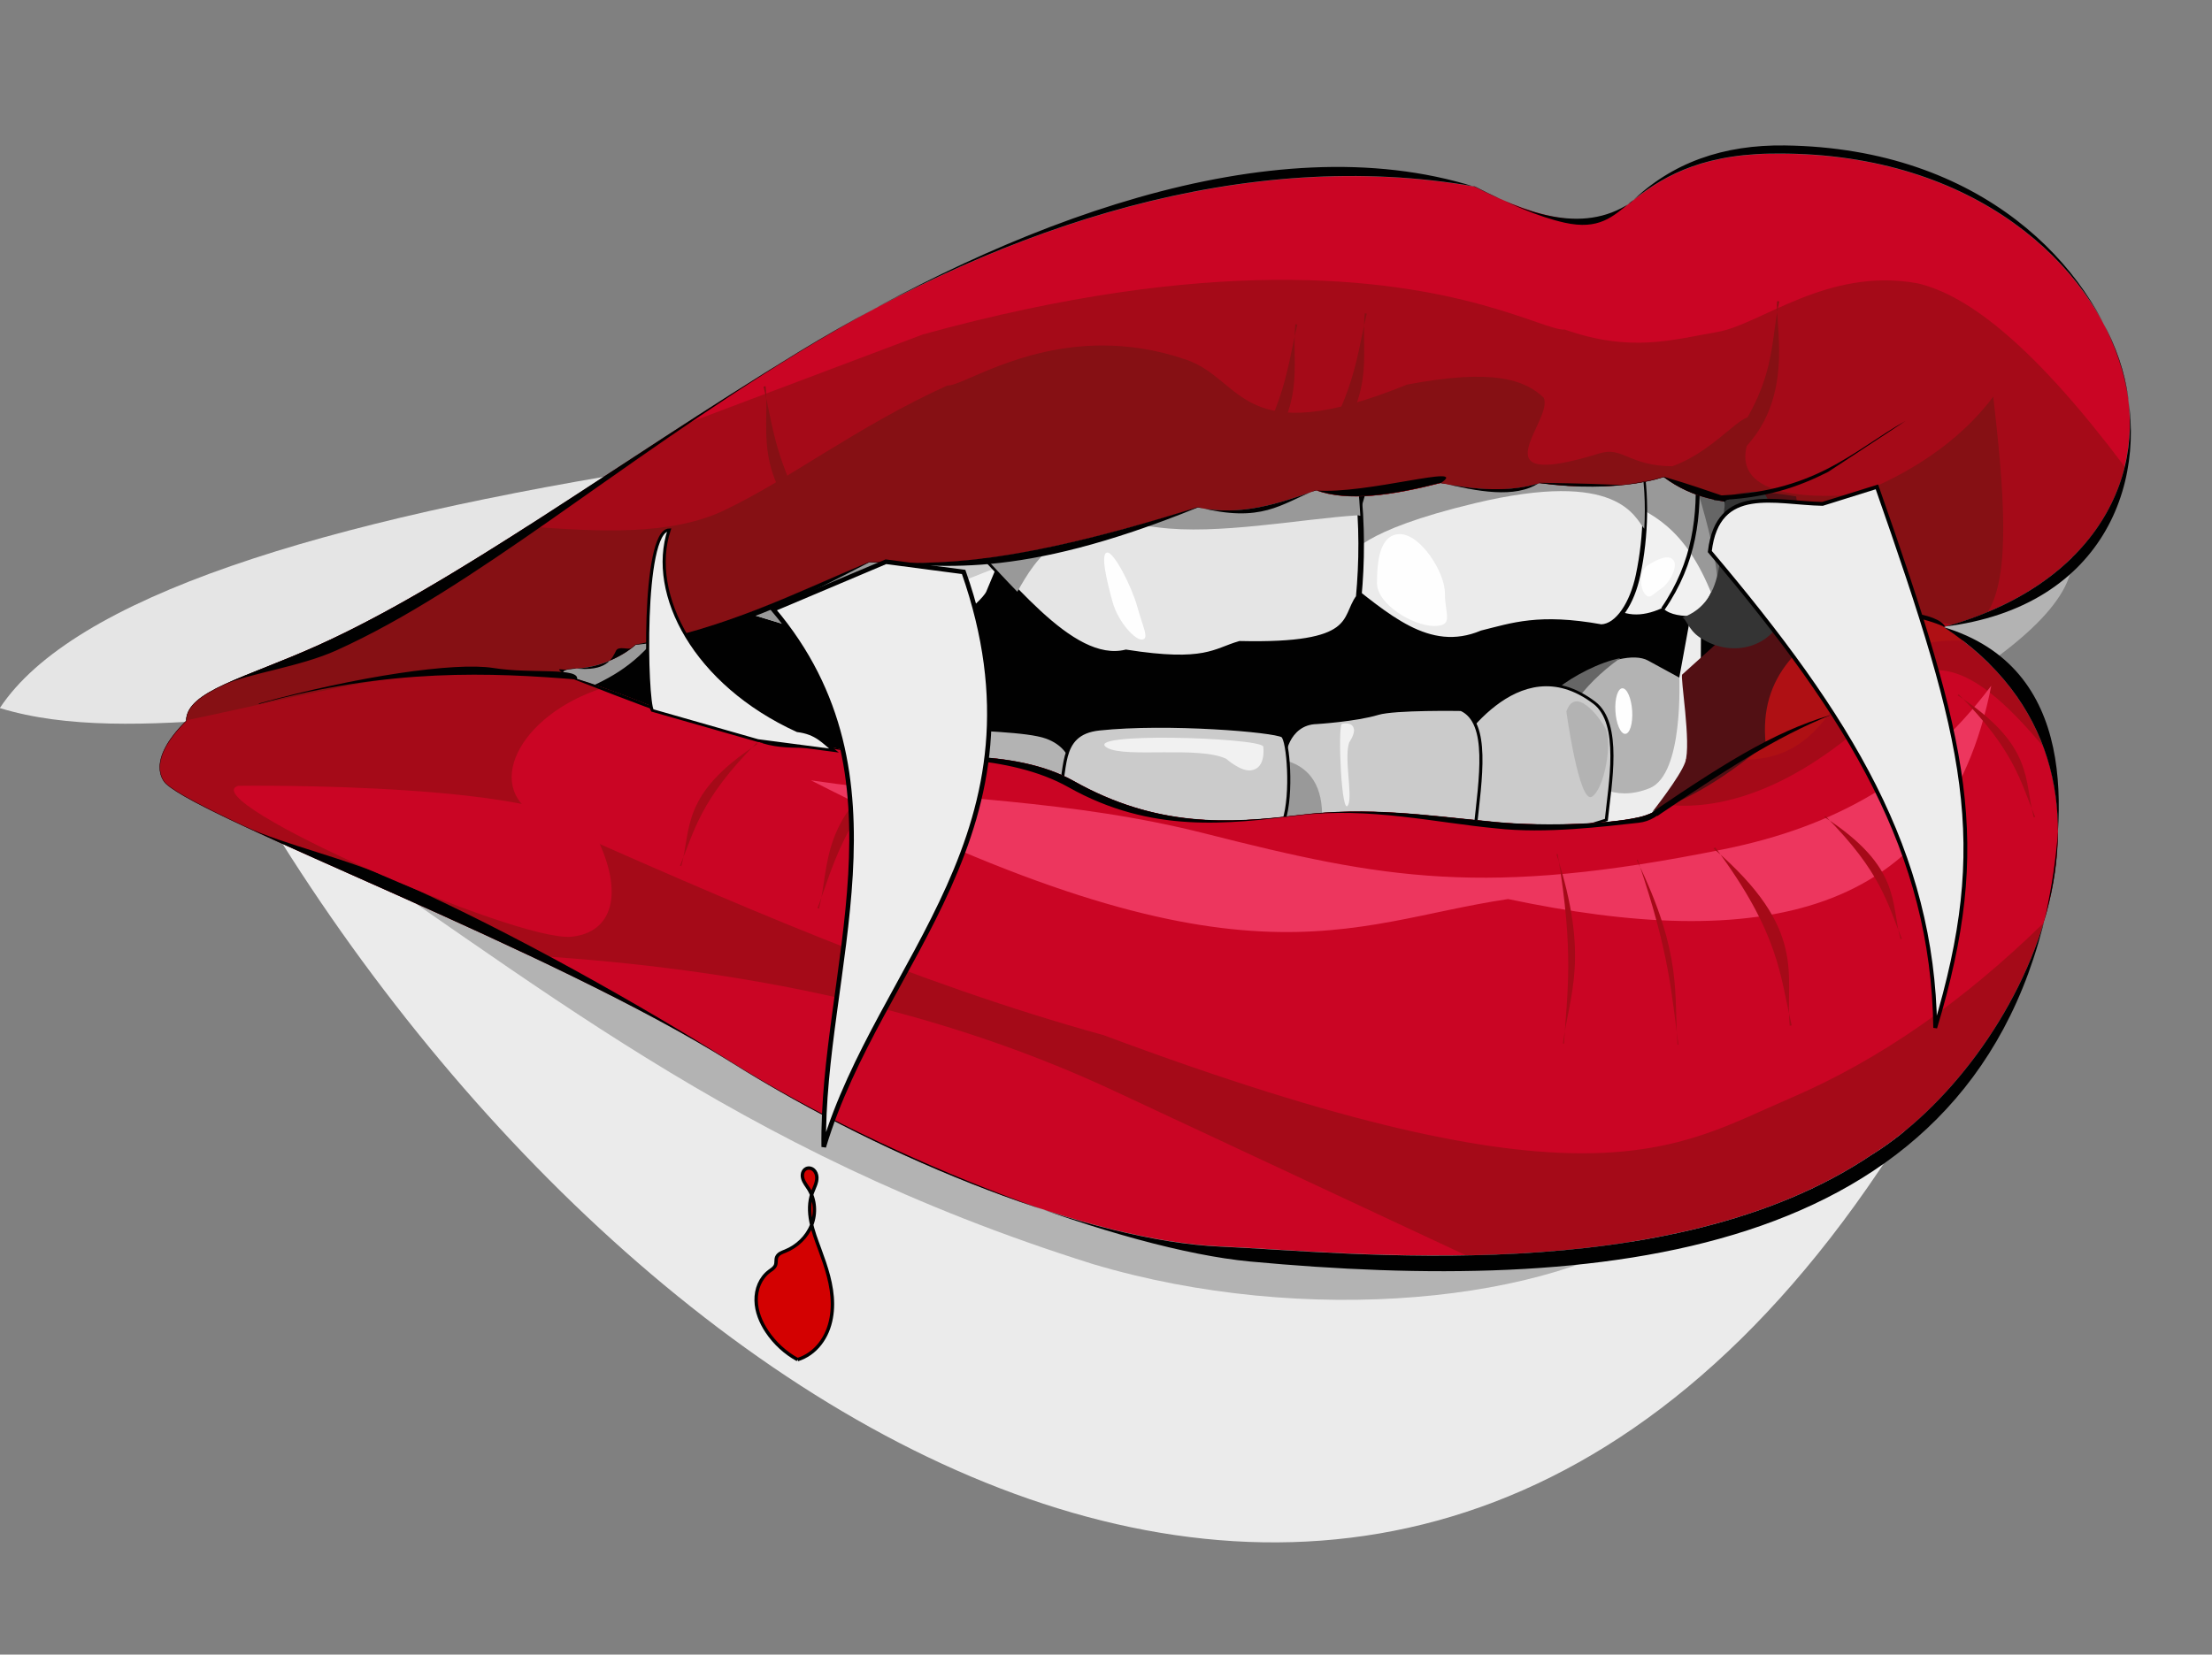 <?xml version="1.0" encoding="UTF-8" standalone="no"?>
<!-- Created with Inkscape (http://www.inkscape.org/) -->

<svg
   xmlns:dc="http://purl.org/dc/elements/1.1/"
   xmlns:cc="http://creativecommons.org/ns#"
   xmlns:rdf="http://www.w3.org/1999/02/22-rdf-syntax-ns#"
   xmlns:svg="http://www.w3.org/2000/svg"
   xmlns="http://www.w3.org/2000/svg"
   xmlns:sodipodi="http://sodipodi.sourceforge.net/DTD/sodipodi-0.dtd"
   xmlns:inkscape="http://www.inkscape.org/namespaces/inkscape"
   id="svg2457"
   sodipodi:version="0.32"
   inkscape:version="0.48.0 r9654"
   width="260.514"
   height="194.922"
   version="1.0"
   sodipodi:docname="halloween teeth.svg"
   inkscape:output_extension="org.inkscape.output.svg.inkscape"
   style="display: inline;"
   inkscape:export-filename="/home/prism/  rea de Trabalho/mouth.png"
   inkscape:export-xdpi="114"
   inkscape:export-ydpi="114">
  <rect width="100%" height="100%" fill="#808080" stroke="none"/>
  <title
     id="title3864">Halloween teeth</title>
  <defs
     id="defs2460">
    <inkscape:path-effect
       effect="spiro"
       id="path-effect3856"
       is_visible="true" />
    <inkscape:path-effect
       effect="spiro"
       id="path-effect3844"
       is_visible="true" />
    <inkscape:perspective
       sodipodi:type="inkscape:persp3d"
       inkscape:vp_x="0 : 526.18109 : 1"
       inkscape:vp_y="0 : 1000 : 0"
       inkscape:vp_z="744.09448 : 526.18109 : 1"
       inkscape:persp3d-origin="372.04724 : 350.78739 : 1"
       id="perspective2464" />
    <inkscape:perspective
       id="perspective2569"
       inkscape:persp3d-origin="372.04724 : 350.78739 : 1"
       inkscape:vp_z="744.09448 : 526.18109 : 1"
       inkscape:vp_y="0 : 1000 : 0"
       inkscape:vp_x="0 : 526.18109 : 1"
       sodipodi:type="inkscape:persp3d" />
    <filter
       inkscape:collect="always"
       id="filter3860">
      <feGaussianBlur
         inkscape:collect="always"
         stdDeviation="0.381"
         id="feGaussianBlur3862" />
    </filter>
  </defs>
  <sodipodi:namedview
     inkscape:window-height="712"
     inkscape:window-width="1280"
     inkscape:pageshadow="2"
     inkscape:pageopacity="1"
     guidetolerance="10.0"
     gridtolerance="10.0"
     objecttolerance="10.0"
     borderopacity="1.0"
     bordercolor="#666666"
     pagecolor="#ffffff"
     id="base"
     showgrid="false"
     inkscape:zoom="2.8284271"
     inkscape:cx="160.74019"
     inkscape:cy="-17.649548"
     inkscape:window-x="-4"
     inkscape:window-y="-4"
     inkscape:current-layer="layer4"
     showguides="true"
     inkscape:guide-bbox="true"
     inkscape:window-maximized="1" />
  <g
     inkscape:groupmode="layer"
     id="layer4"
     inkscape:label="teeth"
     style="opacity: 0.99; display: inline;"
     transform="translate(-13.06, -59.39)">
    <g
       id="g2525"
       transform="matrix(0.817,0,0,0.716,5.388,43.616)">
      <path
         id="path3329"
         d="m 293.081,134.992 c 0,32.818 -47.435,59.453 -105.883,59.453 -58.447,0 -105.883,-26.635 -105.883,-59.453 0,-32.818 47.435,-59.453 105.883,-59.453 58.447,0 105.883,26.635 105.883,59.453 z"
         style="fill:#000000;fill-opacity:1;fill-rule:nonzero;stroke:none"
         inkscape:connector-curvature="0" />
      <g
         transform="matrix(0.298,0,0,0.298,21.297,35.348)"
         id="g3238">
        <path
           style="fill:#b3b3b3;fill-rule:evenodd;stroke:#000000;stroke-width:1px;stroke-linecap:butt;stroke-linejoin:miter;stroke-opacity:1"
           d="m 707.206,345.733 c -3.511,-7.315 35.821,-35.166 50.345,-26.122 l 25.173,15.673 -1.425,60.319 -35.147,25.648 -38.946,-14.249 0,-61.269 z"
           id="path3218"
           sodipodi:nodetypes="csccccc"
           inkscape:connector-curvature="0" />
        <path
           id="path3247"
           d="m 743.875,318.656 c -10.394,2.429 -22.618,9.815 -30.062,16.5 l 7.656,8.688 c 5.436,-8.797 12.607,-17.263 22.406,-25.188 z"
           style="fill:#666666;fill-rule:evenodd;stroke:none"
           inkscape:connector-curvature="0" />
        <path
           style="fill:#eeeeee;fill-rule:evenodd;stroke:none"
           d="M 772.438,329.031 C 772.195,328.667 774.88,382.739 758,390.5 c -18.26,8.395 -28.562,-4.375 -28.562,-4.375 l -8.719,21.5 c 1.075,2.105 2.198,3.922 3.344,5.531 l 22.094,8.094 35.156,-25.656 1.406,-60.312 0.317,-72.429 z"
           id="path3222"
           inkscape:connector-curvature="0"
           sodipodi:nodetypes="cscccccccc" />
      </g>
      <path
         sodipodi:nodetypes="csccc"
         id="path3406"
         d="m 218.443,146.316 c 0.566,-0.895 9.534,-18.379 20.767,-8.668 3.949,3.414 2.259,13.445 1.74,19.284 l -23.356,8.21 0.849,-18.827 z"
         style="fill:#cccccc;fill-opacity:1;fill-rule:evenodd;stroke:#000000;stroke-width:0.447;stroke-linecap:butt;stroke-linejoin:miter;stroke-miterlimit:4;stroke-opacity:1;stroke-dasharray:none;display:inline"
         inkscape:connector-curvature="0" />
      <path
         sodipodi:nodetypes="cccccsc"
         id="path3404"
         d="m 220.027,138.79 c 4.104,2.125 2.792,11.233 2.002,19.669 l -27.426,-0.15 0.15,-11.261 c -0.592,-0.259 0.175,-6.003 4.454,-6.106 0,0 5.615,-0.399 8.808,-1.501 2.439,-0.842 12.011,-0.651 12.011,-0.651 z"
         style="fill:#cccccc;fill-rule:evenodd;stroke:#000000;stroke-width:0.447;stroke-linecap:butt;stroke-linejoin:miter;stroke-miterlimit:4;stroke-opacity:1;stroke-dasharray:none;display:inline"
         inkscape:connector-curvature="0" />
      <path
         sodipodi:nodetypes="ccc"
         id="path3449"
         d="M 45.888,152.969 C 102.158,261.503 217.994,341.792 288.795,198.833 172.623,282.34 118.96,190.419 45.888,152.969 z"
         style="fill:#ececec;fill-opacity:1;fill-rule:evenodd;stroke:none;display:inline"
         inkscape:connector-curvature="0" />
      <path
         sodipodi:nodetypes="ccscc"
         id="path3400"
         d="m 130.86,145.563 c 3.991,-2.276 8.303,-4.108 14.013,-4.004 5.137,0.595 12.597,0.616 15.415,1.802 4.842,2.038 3.915,7.452 3.954,7.507 l -33.381,-5.305 z"
         style="fill:#b3b3b3;fill-opacity:1;fill-rule:evenodd;stroke:#000000;stroke-width:0.447;stroke-linecap:butt;stroke-linejoin:miter;stroke-miterlimit:4;stroke-opacity:1;stroke-dasharray:none;display:inline"
         inkscape:connector-curvature="0" />
      <path
         id="path3229"
         d="m 194.755,147.177 -0.149,11.13 4.89,0.028 c 0.349,-0.844 0.524,-1.906 0.447,-3.241 -0.302,-5.21 -2.867,-7.196 -5.188,-7.917 z"
         style="fill:#999999;fill-rule:evenodd;stroke:none;display:inline"
         inkscape:connector-curvature="0" />
      <path
         sodipodi:nodetypes="csscc"
         id="path3402"
         d="m 161.789,153.412 c 1.647,-4.108 -0.173,-10.652 6.056,-11.411 9.858,-1.201 25.296,0.286 26.425,1.151 0.814,0.624 1.449,9.51 0.2,13.863 -11.986,1.678 -22.055,-1.696 -32.681,-3.603 z"
         style="fill:#cccccc;fill-rule:evenodd;stroke:#000000;stroke-width:0.447;stroke-linecap:butt;stroke-linejoin:miter;stroke-miterlimit:4;stroke-opacity:1;stroke-dasharray:none;display:inline"
         inkscape:connector-curvature="0" />
      <path
         sodipodi:nodetypes="ccscc"
         id="path3438"
         d="m 50.768,156.322 c 35.334,26.487 64.1,55.029 116.109,73.669 30.681,10.475 66.17,6.294 82.077,-6.806 l 6.806,-5.605 -204.993,-61.258 z"
         style="fill:#b3b3b3;fill-opacity:1;fill-rule:evenodd;stroke:none;display:inline"
         inkscape:connector-curvature="0" />
      <path
         sodipodi:nodetypes="cccc"
         id="path3548"
         d="m 289.149,136.314 c 15.227,-10.53 20.462,-18.561 18.618,-24.823 l -24.223,6.406 5.605,18.417 z"
         style="fill:#b3b3b3;fill-opacity:1;fill-rule:evenodd;stroke:none"
         inkscape:connector-curvature="0" />
      <g
         transform="matrix(0.298,0,0,0.298,21.297,35.348)"
         style="stroke:none"
         id="g3587">
        <path
           style="fill:#f2f2f2;fill-rule:evenodd;stroke:#000000;stroke-width:2.8;stroke-linecap:butt;stroke-linejoin:miter;stroke-miterlimit:4;stroke-opacity:1;stroke-dasharray:none;display:inline"
           d="m 303.748,287.685 55.246,19.143 c 20.127,6.974 29.605,-4.391 35.264,-11.755 15.379,22.833 42.164,-7.316 44.135,-12.479 1.971,-5.163 9.31,-25.594 9.264,-25.471 -63.79,-16.707 -105.055,4.877 -143.909,30.562 z"
           id="path3386"
           sodipodi:nodetypes="csczcc"
           inkscape:connector-curvature="0" />
        <path
           style="fill:#cccccc;fill-rule:evenodd;stroke:none;display:inline"
           d="M 403.719,251.25 C 363.38,251.476 332.89,268.424 303.75,287.688 L 359,306.844 c 20.127,6.974 29.591,-4.418 35.25,-11.781 1.682,2.497 3.499,4.387 5.406,5.719 3.738,-7.139 8.634,-14.842 14.969,-18.688 7.726,-4.691 20.017,-10.127 29.031,-13.906 2.123,-5.868 4.023,-11.125 4,-11.062 -15.947,-4.177 -30.491,-5.95 -43.938,-5.875 z"
           id="path3575"
           inkscape:connector-curvature="0" />
        <path
           style="fill:#999999;fill-rule:evenodd;stroke:none;display:inline"
           d="m 403.719,251.25 c -40.338,0.226 -70.829,17.174 -99.969,36.438 l 47.969,16.625 61.031,-43.125 -0.625,-9.719 c -2.849,-0.144 -5.652,-0.234 -8.406,-0.219 z"
           id="path3582"
           inkscape:connector-curvature="0" />
      </g>
      <g
         transform="matrix(0.298,0,0,0.298,21.297,35.348)"
         id="g3624">
        <path
           style="fill:#f2f2f2;fill-rule:evenodd;stroke:#000000;stroke-width:2.2;stroke-linecap:butt;stroke-linejoin:miter;stroke-miterlimit:4;stroke-opacity:1;stroke-dasharray:none;display:inline"
           d="m 735.096,288.025 c 10.023,9.838 19.579,8.921 28.972,4.275 3.566,3.605 9.432,4.45 16.148,4.275 11.493,-11.609 15.815,-34.148 14.011,-66.019 l -25.173,-19.236 -25.41,2.85 -8.549,73.855 z"
           id="path3396"
           sodipodi:nodetypes="ccccccc"
           inkscape:connector-curvature="0" />
        <path
           style="fill:#999999;fill-opacity:1;fill-rule:evenodd;stroke:none;display:inline"
           d="m 769.062,211.312 -25.406,2.844 -1.875,16.25 c 16.936,7.357 33.655,16.289 46.531,53.688 5.379,-12.666 7.198,-30.7 5.906,-53.531 l -25.156,-19.25 z"
           id="path3612"
           inkscape:connector-curvature="0" />
        <path
           style="fill:#666666;fill-rule:evenodd;stroke:none;display:inline"
           d="m 779.406,219.219 c 5.141,19.417 10.145,38.803 11.562,57.156 3.301,-11.908 4.299,-27.276 3.25,-45.812 l -14.812,-11.344 z"
           id="path3619"
           inkscape:connector-curvature="0" />
      </g>
      <path
         sodipodi:nodetypes="cc"
         id="path3196"
         d="m 249.111,122.2 c 4.601,-7.618 5.341,-15.439 4.905,-23.322"
         style="fill:none;stroke:#000000;stroke-width:0.566;stroke-linecap:butt;stroke-linejoin:miter;stroke-miterlimit:4;stroke-opacity:1;stroke-dasharray:none"
         inkscape:connector-curvature="0" />
      <g
         transform="matrix(0.298,0,0,0.298,21.297,35.348)"
         id="g3192">
        <path
           style="fill:#ececec;fill-opacity:1;fill-rule:evenodd;stroke:#000000;stroke-width:2.2;stroke-linecap:butt;stroke-linejoin:miter;stroke-miterlimit:4;stroke-opacity:1;stroke-dasharray:none;display:inline"
           d="m 624.814,211.449 -16.456,63.474 c 22.485,19.797 42.538,42.025 68.512,29.554 14.726,-4.139 27.516,-9.568 57.765,-3.358 8.068,-0.37 14.977,-12.959 17.8,-28.211 4.087,-22.084 4.302,-45.184 1.008,-64.146 l -128.628,2.687 z"
           id="path3394"
           sodipodi:nodetypes="ccccscc"
           inkscape:connector-curvature="0" />
        <path
           style="fill:#999999;fill-opacity:1;fill-rule:evenodd;stroke:none;display:inline"
           d="m 753.438,208.75 -128.625,2.688 -13.219,51 c 3.269,-1.062 5.498,-13.879 61.9,-29.281 69.568,-18.998 77.301,7.867 81.943,14.094 0.713,-13.594 0.026,-26.837 -2,-38.5 z"
           id="path3567"
           sodipodi:nodetypes="cccscc"
           inkscape:connector-curvature="0" />
      </g>
      <path
         sodipodi:nodetypes="csscsscsssccscccsccscsscccccccccccc"
         id="path3388"
         d="m 265.811,47.328 c -0.451,7.53e-4 -0.903,-9.15e-4 -1.36,0.009 -10.394,0.233 -15.835,4.151 -20.015,8.01 -5.102,4.71 -12.609,3.193 -22.427,-2.599 -32.966,-6.559 -67.314,6.186 -97.487,27.224 -26.37,18.387 -49.486,38.071 -69.266,48.245 -10.555,5.429 -18.994,7.517 -19.019,12.415 -6.028,6.812 -3.165,10.072 -2.925,10.329 5.663,6.068 55.461,27.206 81.532,45.861 22.901,16.387 51.939,29.383 70.495,30.288 18.274,0.891 64.765,7.151 93.715,-15.004 21.616,-15.161 42.577,-62.927 10.469,-86.915 21.977,-6.845 30.084,-25.254 25.771,-42.415 -4.245,-16.893 -21.062,-35.495 -49.484,-35.448 z m -16.588,53.172 c 4.272,3.655 8.774,4.264 13.309,4.499 2.709,6.146 4.763,11.447 4.713,16.718 -0.062,6.431 -4.735,6.788 -7.162,7.19 9.25,3.156 -1.023,-2.719 -7.199,8.168 0.611,9.939 -0.72,17.788 -7.293,19.456 -4.803,1.219 -14.694,1.573 -21.887,0.624 -8.569,-0.919 -16.958,-2.407 -27.028,-1.006 -10.19,1.418 -20.551,2.082 -32.533,-5.607 -8.634,-5.541 -21.379,-3.831 -30.586,-4.266 -5.339,-2.213 -10.69,-1.764 -14.231,-1.984 -3.726,-1.729 -7.437,-4.319 -14.855,-5.523 -4.295,-2.021 -8.715,-3.978 -13.756,-5.625 -0.19,-0.446 -0.661,-0.929 1.462,-1.118 5.446,-0.262 8.852,-3.936 8.811,-3.902 12.976,-2.613 23.019,-8.491 33.734,-13.617 9.9,0.472 20.208,0.705 47.342,-9.006 6.19,1.484 11.609,-0.635 17.016,-2.803 4.6,1.942 11.026,0.834 18.013,-1.201 4.841,1.032 9.636,1.61 14.213,0 11.601,1.75 17.92,-1.041 17.92,-0.997 z"
         style="fill:#cb0423;fill-opacity:1;fill-rule:evenodd;stroke:none;display:inline"
         inkscape:connector-curvature="0" />
      <path
         sodipodi:nodetypes="cccc"
         id="path3451"
         d="M 43.34,140.229 C 30.792,141.403 18.897,141.883 9.367,138.53 19.889,120.37 55.228,107.724 106.473,98.612 L 43.34,140.229 z"
         style="fill:#e6e6e6;fill-opacity:1;fill-rule:evenodd;stroke:none;display:inline"
         inkscape:connector-curvature="0" />
      <path
         id="path3444"
         d="m 64.486,122.974 c -3.152,1.942 -6.231,3.701 -9.23,5.244 -10.555,5.429 -18.994,7.517 -19.019,12.415 -1.301,1.47 -2.187,2.776 -2.775,3.921 l 3.511,1.76 c 10.477,-8.261 15.934,-3.978 22.93,-3.539 4.423,-4.644 7.671,-9.819 20.807,-10.469 -4.03,-4.987 -9.577,-7.915 -16.224,-9.332 z"
         style="fill:#591311;fill-opacity:1;fill-rule:evenodd;stroke:none;display:inline"
         inkscape:connector-curvature="0" />
      <g
         transform="matrix(0.298,0,0,0.298,21.297,35.348)"
         style="stroke:none"
         id="g3561">
        <path
           style="fill:#e6e6e6;fill-rule:evenodd;stroke:#000000;stroke-width:2.7;stroke-linecap:butt;stroke-linejoin:miter;stroke-miterlimit:4;stroke-opacity:1;stroke-dasharray:none;display:inline"
           d="m 419.252,242.667 c 28.25,31.249 58.414,80.086 85.492,72.668 38.581,6.912 42.958,-0.807 55.095,-4.75 57.57,1.512 49.937,-14.054 57.469,-25.648 1.545,-18.878 1.772,-39.549 -0.475,-62.219 L 495.719,208.945 419.252,242.667 z"
           id="path3392"
           sodipodi:nodetypes="ccccccc"
           inkscape:connector-curvature="0" />
        <path
           style="fill:#999999;fill-opacity:1;fill-rule:evenodd;stroke:none;display:inline"
           d="M 495.719,208.938 419.25,242.656 c 10.787,11.933 21.839,26.425 32.906,39.375 9.113,-18.271 21.154,-42.686 67.906,-35.562 28.814,4.39 69.27,-4.659 96.906,-6.656 l 1.125,0.312 c -0.27,-5.672 -0.661,-11.463 -1.25,-17.406 l -121.125,-13.781 z"
           id="path3556"
           sodipodi:nodetypes="cccscccc"
           inkscape:connector-curvature="0" />
      </g>
      <path
         sodipodi:nodetypes="ccc"
         id="path3380"
         d="m 92.536,136.18 c 4.158,-2.003 8.246,-4.142 12.011,-9.809 -6.928,0.357 -22.07,1.313 -12.011,9.809 z"
         style="fill:#999999;fill-rule:evenodd;stroke:#000000;stroke-width:0.298px;stroke-linecap:round;stroke-linejoin:round;stroke-opacity:1;display:inline"
         inkscape:connector-curvature="0" />
      <path
         sodipodi:nodetypes="cccscscscccccsccccsccscsscccccccccccc"
         id="path3413"
         d="m 192.996,68.079 c -13.129,0.139 -29.771,2.432 -50.545,8.969 L 108.055,91.848 C 88.423,106.349 70.805,120.22 55.256,128.218 c -10.555,5.429 -18.994,7.517 -19.019,12.415 -6.028,6.812 -3.165,10.072 -2.925,10.329 3.902,4.181 28.761,15.519 52.371,28.267 31.348,2.183 59.386,8.991 84.401,22.334 l 50.601,26.991 c 19.484,-0.398 41.799,-3.767 58.369,-16.448 21.616,-15.161 42.577,-62.927 10.469,-86.915 15.122,-4.71 23.683,-14.891 26.144,-26.376 -12.758,-19.384 -22.342,-28.197 -29.878,-30.176 -12.959,-2.69 -22.59,6.787 -28.826,8.01 -6.496,1.274 -12.456,3.435 -22.018,-0.4 -2.888,0.279 -15.066,-8.453 -41.949,-8.168 z m 56.227,32.421 c 4.272,3.655 8.774,4.264 13.309,4.499 2.709,6.146 4.763,11.447 4.713,16.718 -0.062,6.431 -4.735,6.788 -7.162,7.19 0.046,6.768 -0.711,2.966 -7.199,8.168 0.611,9.939 -0.72,17.788 -7.293,19.456 -4.803,1.219 -14.694,1.573 -21.887,0.624 -8.569,-0.919 -16.958,-2.407 -27.028,-1.006 -10.19,1.418 -20.551,2.082 -32.533,-5.607 -8.634,-5.541 -21.379,-3.831 -30.586,-4.266 -5.339,-2.213 -10.69,-1.764 -14.231,-1.984 -3.726,-1.729 -7.437,-4.319 -14.855,-5.523 -4.295,-2.021 -8.715,-3.978 -13.756,-5.625 -0.19,-0.446 -0.661,-0.929 1.462,-1.118 5.446,-0.262 8.852,-3.936 8.811,-3.902 12.976,-2.613 23.019,-8.491 33.734,-13.617 9.9,0.472 20.208,0.705 47.342,-9.006 6.19,1.484 11.609,-0.635 17.016,-2.803 4.6,1.942 11.026,0.834 18.013,-1.201 4.841,1.032 9.636,1.61 14.213,0 11.601,1.75 17.92,-1.041 17.92,-0.997 z"
         style="fill:#a50917;fill-opacity:1;fill-rule:evenodd;stroke:none;display:inline"
         inkscape:connector-curvature="0" />
      <path
         sodipodi:nodetypes="cscscssccccscsccc"
         id="path3420"
         d="m 288.546,132.288 c -3.453,-0.021 -5.345,3.811 -10.366,8.82 -12.545,12.514 -22.75,14.176 -28.817,13.3 -1.003,1.006 -2.242,1.735 -3.772,2.124 -4.803,1.219 -14.694,1.573 -21.887,0.624 -8.569,-0.919 -16.958,-2.407 -27.028,-1.006 -10.19,1.418 -20.551,2.082 -32.533,-5.607 -8.634,-5.541 -21.379,-3.831 -30.586,-4.266 -5.339,-2.213 -10.69,-1.764 -14.231,-1.984 -3.726,-1.729 -7.437,-4.319 -14.855,-5.523 -2.62,-1.233 -5.286,-2.438 -8.112,-3.567 -12.296,4.434 -17.732,16.963 -8.755,21.524 26.959,13.696 53.922,27.161 80.88,35.625 70.095,29.89 82.42,18.458 98.893,10.413 13.15,-6.422 25.282,-16.233 36.575,-28.845 2.573,-9.698 2.973,-19.863 -0.065,-29.115 -5.114,-6.905 -10.226,-12.487 -15.34,-12.518 z"
         style="fill:#cb0423;fill-opacity:1;fill-rule:evenodd;stroke:none;display:inline"
         inkscape:connector-curvature="0" />
      <path
         id="path3436"
         d="m 168.343,78.874 c -12.056,-0.011 -20.454,6.808 -22.381,6.575 -13.138,6.842 -22.534,15.296 -32.132,20.527 -7.708,4.202 -18.019,3.568 -28.416,2.664 -10.784,7.879 -20.845,14.787 -30.158,19.577 -10.493,5.397 -18.886,7.495 -19.009,12.331 16.627,-3.935 33.58,-9.328 48.143,-8.243 2.072,0.154 4.119,0.294 6.147,0.428 -0.064,-0.303 0.166,-0.577 1.639,-0.708 5.446,-0.262 8.852,-3.936 8.811,-3.902 12.976,-2.613 23.019,-8.491 33.734,-13.617 9.9,0.472 20.208,0.705 47.342,-9.006 6.19,1.484 11.609,-0.635 17.016,-2.803 4.6,1.942 11.026,0.834 18.013,-1.201 4.841,1.032 9.636,1.61 14.213,0 11.601,1.75 17.92,-1.041 17.92,-0.997 4.272,3.655 8.774,4.264 13.309,4.499 2.709,6.146 4.763,11.447 4.713,16.718 -0.009,0.946 -0.121,1.756 -0.307,2.459 7.295,-0.649 13.814,-2.392 23.741,0.643 1.855,-0.626 3.604,-1.337 5.253,-2.124 3.39,-6.072 2.284,-20.388 0.792,-35.411 -7.459,11.454 -19.749,16.107 -20.099,16.141 -5.811,0.552 -20.291,0.767 -14.157,-11.465 -0.734,-4.484 -4.869,3.884 -12.033,6.79 -6.337,-0.098 -7.119,-3.309 -10.478,-2.124 -18.292,6.457 -6.404,-5.583 -8.066,-9.193 -2.726,-2.919 -7.234,-4.812 -19.68,-2.124 -23.981,11.125 -23.495,-0.839 -31.844,-4.107 -4.297,-1.682 -8.333,-2.325 -12.024,-2.328 z"
         style="fill:#860f13;fill-opacity:1;fill-rule:evenodd;stroke:none;display:inline"
         inkscape:connector-curvature="0" />
      <path
         sodipodi:nodetypes="csscc"
         id="path3453"
         d="m 252.357,147.113 c 6.606,-1.214 14.544,3.609 21.62,-9.209 6.68,-12.099 18.754,-10.383 18.718,-10.41 l -3.403,-2.502 c -18.258,-8.264 -27.839,9.122 -36.935,22.121 z"
         style="fill:#af0f13;fill-opacity:1;fill-rule:evenodd;stroke:none;display:inline"
         inkscape:connector-curvature="0" />
      <path
         sodipodi:nodetypes="csssccssssscssssssscscsccsccccssssssccsssssccscsssssccccccccccccccccscccsscccscscsccssssccssccssssscccssccsscsccscssscsssssssssscssscccccccccccsscsscsssssccssccccssc"
         id="path3552"
         d="m 265.809,47.297 c -0.451,7.53e-4 -0.902,-9.3e-4 -1.36,0.009 -10.401,0.233 -15.86,4.15 -20.034,8.019 -2.538,2.353 -4.517,4.608 -9.516,3.336 -3.654,-0.93 -7.966,-3.04 -12.874,-5.935 l -0.009,-0.009 c -32.977,-6.561 -67.338,6.193 -97.514,27.233 -26.371,18.388 -49.482,38.074 -69.257,48.245 -5.276,2.714 -10.024,4.584 -13.458,6.399 -1.717,0.907 -3.107,1.802 -4.07,2.775 -0.961,0.971 -1.5,2.022 -1.509,3.25 -2.4e-5,0.003 1.5e-5,0.006 0,0.009 -3.005,3.401 -3.802,5.923 -3.809,7.628 -0.008,1.708 0.772,2.598 0.894,2.729 0.712,0.763 2.105,1.757 4.061,2.952 1.955,1.196 4.468,2.591 7.404,4.154 5.873,3.127 13.446,6.915 21.654,11.102 16.416,8.375 35.38,18.327 48.413,27.652 22.904,16.389 51.945,29.392 70.514,30.297 18.27,0.891 64.77,7.152 93.733,-15.014 10.817,-7.586 21.459,-23.318 25.389,-40.161 3.927,-16.83 1.147,-34.772 -14.883,-46.773 21.953,-6.861 30.056,-25.263 25.743,-42.424 -4.248,-16.906 -21.077,-35.523 -49.512,-35.476 z m 0.901,-1.336 c 28.391,0.44 44.27,19.953 48.555,36.821 4.403,17.335 -1.986,39.139 -25.752,42.377 l -0.056,0.019 c 19.593,6.655 17.84,30.799 14.948,46.773 -11.465,57.914 -65.225,62.899 -114.82,57.64 -18.459,-1.991 -51.826,-16.408 -74.723,-32.791 -13.038,-9.329 -31.305,-21.179 -47.721,-29.554 -8.208,-4.187 -16.483,-6.083 -22.355,-9.209 -2.936,-1.563 -5.441,-2.959 -7.395,-4.154 -1.954,-1.195 -3.357,-2.189 -4.061,-2.943 -0.118,-0.126 -0.883,-0.993 -0.875,-2.682 0.008,-1.689 0.798,-4.207 3.809,-7.609 l 0,-0.019 c 0.006,-1.216 0.534,-2.257 1.49,-3.223 0.956,-0.966 2.346,-1.851 4.061,-2.757 3.43,-1.812 10.782,-2.892 16.061,-5.607 19.785,-10.177 40.295,-30.66 66.664,-49.046 30.165,-21.033 67.895,-37.843 97.459,-27.224 0.003,10e-4 0.006,-6.01e-4 0.009,0 6.87,4.027 15.325,8.056 22.446,2.599 5.943,-6.638 13.41,-9.548 22.257,-9.411 z m -17.498,54.508 c -0.005,0.001 -0.012,0.007 -0.019,0.009 -0.013,0.004 -0.031,0.01 -0.056,0.019 -0.049,0.018 -0.117,0.04 -0.214,0.074 -0.195,0.069 -0.489,0.166 -0.875,0.279 -0.772,0.228 -1.926,0.504 -3.437,0.754 -2.686,0.446 0.557,0.09 -13.3,-0.14 l -0.009,0 -0.009,0 c -3.504,2.671 -8.983,1.403 -14.194,0 l -0.009,0 -0.009,0 c -6.985,2.035 -13.407,3.138 -17.994,1.201 l -0.009,0 -0.009,0 c -5.08,2.299 -7.782,5.499 -16.998,2.803 l -0.009,0 -0.009,0 c -27.132,9.71 -37.432,9.479 -47.332,9.006 l -0.009,0 c -10.716,5.126 -20.754,11.005 -33.725,13.617 l 0,0.009 c -0.003,-0.003 -0.009,-0.009 -0.009,-0.009 -6e-5,2e-5 -0.008,0.009 -0.009,0.009 l 0.019,0.019 0.009,0.028 c 0.003,-6.1e-4 0.006,6.1e-4 0.009,0 0.003,-6.1e-4 0.006,6.1e-4 0.009,0 4.3e-4,-5.1e-4 -5.4e-4,-0.009 0,-0.009 13.565,-1.613 23.536,-7.594 33.706,-13.598 9.902,0.481 20.936,3.229 47.342,-9.016 0.003,7.3e-4 0.006,-7.3e-4 0.009,0 6.19,1.477 11.607,-0.638 17.007,-2.803 0.003,10e-4 0.006,-2.9e-4 0.009,0 7.187,0.711 22.358,-4.557 17.994,-1.201 0.006,10e-4 0.013,-0.001 0.019,0 4.834,1.03 9.627,1.607 14.203,0 l 0,0.009 c 5.804,0.876 10.286,0.614 13.319,0.14 1.516,-0.237 2.671,-0.526 3.446,-0.754 0.387,-0.114 0.68,-0.22 0.875,-0.289 0.098,-0.034 0.165,-0.057 0.214,-0.074 0.025,-0.009 0.044,-0.015 0.056,-0.019 4.27,3.647 8.773,4.263 13.3,4.499 2.704,6.137 4.754,11.423 4.703,16.681 -0.031,3.208 -1.21,4.892 -2.682,5.83 -1.472,0.939 -3.237,1.13 -4.452,1.332 l -0.009,0 c -0.112,0.052 -0.191,0.118 -0.242,0.186 -0.051,0.068 -0.077,0.143 -0.074,0.224 0.004,0.162 0.099,0.334 0.214,0.54 0.23,0.412 0.56,0.937 0.559,1.583 -0.001,0.646 -0.336,1.421 -1.462,2.356 -1.126,0.935 -3.039,2.021 -6.194,3.278 l -0.019,0.009 0,0.028 c 0.305,4.968 0.126,9.409 -0.95,12.816 -1.076,3.407 -3.048,5.772 -6.324,6.603 -4.795,1.217 -14.679,1.572 -21.869,0.624 l -0.009,0 c -8.568,-0.919 -16.953,-2.408 -27.028,-1.006 -10.188,1.418 -20.54,2.087 -32.514,-5.598 -8.645,-5.548 -21.394,-3.842 -30.596,-4.275 -0.003,-0.001 -0.007,0.001 -0.009,0 -5.337,-2.21 -10.677,-1.766 -14.213,-1.984 -3.721,-1.727 -7.438,-4.318 -14.855,-5.523 -0.003,-0.001 -0.007,10e-4 -0.009,0 -4.29,-2.019 -8.711,-3.979 -13.747,-5.625 -0.047,-0.107 -0.105,-0.216 -0.14,-0.317 -0.036,-0.107 -0.047,-0.198 0.009,-0.289 0.056,-0.091 0.19,-0.183 0.438,-0.261 0.248,-0.078 0.607,-0.139 1.136,-0.186 2.729,-0.131 4.952,-1.119 6.482,-2.068 0.765,-0.474 1.361,-0.941 1.76,-1.285 0.2,-0.172 0.347,-0.321 0.447,-0.419 0.05,-0.049 0.087,-0.086 0.112,-0.112 0.01,-0.011 0.013,-0.022 0.019,-0.028 6e-5,-2e-5 -0.037,-0.037 -0.037,-0.037 -0.005,0.006 -0.016,0.015 -0.028,0.028 -0.024,0.025 -0.053,0.063 -0.102,0.112 -0.099,0.097 -0.258,0.238 -0.456,0.41 -0.398,0.343 -1.814,-0.394 -2.176,0.427 -0.573,1.302 -1.316,3.522 -6.02,2.908 -0.532,0.047 -0.9,0.116 -1.155,0.196 -0.255,0.08 -0.964,-0.113 -1.032,-0.004 -0.068,0.109 0.508,0.513 0.548,0.628 0.039,0.115 0.103,0.235 0.149,0.345 l 0.009,0.009 0.009,0 c 23.677,10.578 10.362,4.02 13.756,5.625 l 0.009,0.009 c 7.274,1.897 11.079,3.968 14.846,5.514 l 0,0.009 0.009,0 c 4.455,1.584 8.891,-0.236 14.222,1.975 l 0,0.009 0.009,0 c 9.212,0.435 21.239,-0.285 29.86,5.247 11.989,7.693 23.077,6.043 33.268,4.625 10.065,-1.4 19.723,1.219 28.293,2.138 7.198,0.949 15.811,-0.326 20.623,-0.916 3.376,-0.414 5.281,-4.071 6.361,-7.49 1.079,-3.415 1.254,-7.861 0.95,-12.825 3.144,-1.255 5.062,-2.339 6.194,-3.278 1.134,-0.942 1.489,-1.737 1.49,-2.403 0.001,-0.666 -0.349,-1.202 -0.577,-1.611 -0.114,-0.204 -0.192,-0.372 -0.196,-0.512 -0.002,-0.07 0.013,-0.138 0.056,-0.196 0.043,-0.057 0.108,-0.109 0.214,-0.158 l 0,0.009 c 1.212,-0.201 2.993,-0.393 4.48,-1.341 1.487,-0.948 2.67,-2.664 2.701,-5.886 0.051,-5.279 -2.004,-10.58 -4.713,-16.727 l -0.009,-0.019 -0.019,0 c -3.653,-0.528 -5.688,-1.953 -13.291,-4.489 -0.003,-0.005 -0.009,-0.009 -0.009,-0.009 -1.9e-4,-9e-5 -0.007,1e-5 -0.009,0 -0.005,-10e-6 -0.007,-5.5e-4 -0.009,0 z"
         style="fill:#000000;fill-opacity:1;fill-rule:evenodd;stroke:none;display:inline"
         inkscape:connector-curvature="0" />
      <path
         sodipodi:nodetypes="ccscccccc"
         id="path3252"
         d="m 256.56,128.197 -4.671,4.813 c -0.333,0.234 1.347,11.445 0.425,14.439 -0.734,2.381 -4.671,8.069 -4.671,8.069 6.077,-2.146 11.706,-6.796 16.279,-11.041 -1.04,-11.371 5.264,-17.454 13.589,-22.082 -5.599,-5.839 -8.508,-12.092 -9.201,-18.685 -3.971,-0.763 -7.528,-1.111 -9.626,0 l -2.123,24.489 z"
         style="fill:#520f13;fill-opacity:1;fill-rule:evenodd;stroke:none"
         inkscape:connector-curvature="0" />
      <path
         sodipodi:nodetypes="cssscc"
         id="path3254"
         d="m 251.889,123.668 c 0.507,0 0.861,1.982 2.548,3.256 5.073,3.831 10.617,0.849 11.607,-3.114 0.991,-3.964 -0.708,-20.384 -2.69,-20.809 -1.982,-0.425 -5.238,1.416 -5.238,1.416 -1.057,7.274 0.519,16.435 -6.228,19.251 z"
         style="fill:#333333;fill-opacity:1;fill-rule:evenodd;stroke:none"
         inkscape:connector-curvature="0" />
      <path
         sodipodi:nodetypes="cssccc"
         id="path3456"
         d="m 296.439,134.85 c -10.122,15.373 -22.64,23.222 -38.503,26.895 -34.514,7.992 -49.083,4.879 -74.741,-2.548 -19.865,-5.75 -37.087,-5.44 -56.905,-8.776 62.199,36.273 77.095,23.489 100.504,19.535 35.485,8.55 62.925,3.892 69.645,-35.106 z"
         style="fill:#ee355e;fill-opacity:1;fill-rule:evenodd;stroke:none;display:inline"
         inkscape:connector-curvature="0" />
      <path
         sodipodi:nodetypes="cssc"
         id="path3550"
         d="m 43.718,151.328 c 0,0 47.645,-0.801 51.649,8.408 4.004,9.209 2.378,15.744 -3.603,16.415 -7.997,0.898 -54.536,-22.5 -48.045,-24.823 z"
         style="fill:#cb0423;fill-opacity:1;fill-rule:evenodd;stroke:none"
         inkscape:connector-curvature="0" />
      <path
         sodipodi:nodetypes="cssss"
         id="path3216"
         d="m 169.03,145.087 c -4.146,-2.631 21.69,-1.74 22.462,-0.246 0,0 0.476,3.617 -1.783,3.94 -1.483,0.212 -3.565,-1.909 -3.565,-1.909 -3.963,-2.121 -14.476,-0.112 -17.114,-1.785 z"
         style="fill:#f2f2f2;fill-rule:evenodd;stroke:none"
         inkscape:connector-curvature="0" />
      <path
         style="fill:#f2f2f2;fill-rule:evenodd;stroke:none"
         d="m 203.753,154.403 c -0.969,2.587 -1.545,-12.737 -0.936,-13.27 0,0 1.526,-0.467 1.747,0.852 0.145,0.866 -0.682,2.206 -0.682,2.206 -0.758,2.452 0.488,8.566 -0.128,10.212 z"
         id="path3234"
         sodipodi:nodetypes="cssss"
         inkscape:connector-curvature="0" />
      <path
         id="path3236"
         d="m 235.185,139.097 c 0,0 1.84,15.288 3.68,14.014 1.84,-1.274 2.973,-9.059 1.982,-11.183 -0.991,-2.123 -4.388,-7.078 -5.662,-2.831 z"
         style="fill:#b3b3b3;fill-rule:evenodd;stroke:none"
         inkscape:connector-curvature="0" />
      <path
         id="path3242"
         d="m 244.677,139.026 c 0.107,2.071 -0.349,3.751 -1.017,3.751 -0.668,0 -1.297,-1.681 -1.404,-3.751 -0.107,-2.071 0.349,-3.751 1.017,-3.751 0.668,0 1.297,1.681 1.404,3.751 z"
         style="fill:#ffffff;fill-opacity:1;fill-rule:nonzero;stroke:none"
         inkscape:connector-curvature="0" />
      <path
         sodipodi:nodetypes="ccccz"
         id="path3263"
         d="m 80.5,131.936 c -5.569,-1.001 -19.625,1.369 -33.805,5.843 l 0.028,0.084 c 18.896,-5.963 33.671,-5.16 45.846,-4.029 0.464,-2.065 -6.5,-0.897 -12.068,-1.898 z"
         style="fill:#000000;fill-opacity:1;fill-rule:evenodd;stroke:none"
         inkscape:connector-curvature="0" />
      <path
         sodipodi:nodetypes="ccccc"
         id="path3269"
         d="m 274.797,139.009 c -7.928,3.405 -14.868,8.283 -26.505,17.284 l -0.738,-0.639 c 11.638,-9.002 18.693,-13.925 27.289,-16.469 l -0.047,-0.177 z"
         style="fill:#000000;fill-opacity:1;fill-rule:evenodd;stroke:none"
         inkscape:connector-curvature="0" />
      <path
         sodipodi:nodetypes="cscccc"
         id="path3275"
         d="m 284.043,91.311 c -3.926,2.557 -7.197,5.526 -11.315,7.905 -4.118,2.379 -9.082,4.175 -16.418,4.377 l 0.181,0.739 c 7.389,-0.204 12.272,-2.259 16.432,-4.662 l 11.121,-8.358 z"
         style="fill:#000000;fill-opacity:1;fill-rule:evenodd;stroke:none"
         inkscape:connector-curvature="0" />
      <path
         sodipodi:nodetypes="ccccc"
         id="path3281"
         d="m 256.645,161.455 -0.251,0.168 c 13.711,13.447 10.293,20.791 10.99,29.171 l 0.289,-0.056 c -1.711,-8.161 -1.692,-14.999 -11.027,-29.282 z"
         style="fill:#a50917;fill-opacity:1;fill-rule:evenodd;stroke:none"
         inkscape:connector-curvature="0" />
      <path
         style="fill:#a50917;fill-opacity:1;fill-rule:evenodd;stroke:none"
         d="m 233.924,162.517 -0.153,0.085 c 4.762,16.937 1.889,22.919 0.919,31.123 l 0.154,0.033 c 0.428,-8.299 1.515,-14.816 -0.92,-31.241 z"
         id="path3287"
         sodipodi:nodetypes="ccccc"
         inkscape:connector-curvature="0" />
      <path
         sodipodi:nodetypes="ccccc"
         id="path3289"
         d="m 245.458,163.457 -0.111,0.113 c 6.672,15.665 5.309,22.096 5.864,30.331 l 0.131,0.002 c -1.014,-8.22 -1.197,-14.824 -5.884,-30.446 z"
         style="fill:#a50917;fill-opacity:1;fill-rule:evenodd;stroke:none"
         inkscape:connector-curvature="0" />
      <path
         style="fill:#a50917;fill-opacity:1;fill-rule:evenodd;stroke:none"
         d="m 272.526,156.297 -0.157,0.153 c 11.105,8.237 9.545,14.027 10.98,20.09 l 0.196,-0.075 c -2.118,-5.782 -2.877,-10.799 -11.018,-20.167 z"
         id="path3291"
         sodipodi:nodetypes="ccccc"
         inkscape:connector-curvature="0" />
      <path
         sodipodi:nodetypes="ccccc"
         id="path3293"
         d="m 291.744,136.278 -0.157,0.153 c 11.105,8.237 9.545,14.027 10.98,20.09 l 0.196,-0.075 c -2.118,-5.782 -2.877,-10.799 -11.018,-20.167 z"
         style="fill:#a50917;fill-opacity:1;fill-rule:evenodd;stroke:none"
         inkscape:connector-curvature="0" />
      <path
         style="fill:#a50917;fill-opacity:1;fill-rule:evenodd;stroke:none"
         d="m 118.432,144.286 0.157,0.153 c -11.105,8.237 -9.545,14.027 -10.98,20.09 l -0.196,-0.075 c 2.118,-5.782 2.877,-10.799 11.018,-20.167 z"
         id="path3295"
         sodipodi:nodetypes="ccccc"
         inkscape:connector-curvature="0" />
      <path
         sodipodi:nodetypes="ccccc"
         id="path3297"
         d="m 140.027,145.887 0.182,0.194 c -12.895,10.436 -11.084,17.772 -12.75,25.454 l -0.227,-0.095 c 2.46,-7.326 3.341,-13.682 12.795,-25.552 z"
         style="fill:#a50917;fill-opacity:1;fill-rule:evenodd;stroke:none"
         inkscape:connector-curvature="0" />
      <path
         style="fill:#860f13;fill-opacity:1;fill-rule:evenodd;stroke:none"
         d="m 254.843,100.909 -0.251,-0.168 c 14.936,-7.95 10.543,-24.661 10.99,-29.171 l 0.289,0.056 c -1.564,8.125 0.056,14.562 -11.027,29.282 z"
         id="path3299"
         sodipodi:nodetypes="ccccc"
         inkscape:connector-curvature="0" />
      <path
         sodipodi:nodetypes="ccccc"
         id="path3301"
         d="m 185.378,104.712 -0.251,-0.168 c 13.711,-13.447 10.293,-20.791 10.99,-29.171 l 0.289,0.056 c -1.711,8.161 -1.692,14.999 -11.027,29.282 z"
         style="fill:#860f13;fill-opacity:1;fill-rule:evenodd;stroke:none"
         inkscape:connector-curvature="0" />
      <path
         style="fill:#860f13;fill-opacity:1;fill-rule:evenodd;stroke:none"
         d="m 195.387,102.911 -0.251,-0.168 C 208.846,89.296 205.428,81.952 206.126,73.572 l 0.289,0.056 c -1.711,8.161 -1.692,14.999 -11.027,29.282 z"
         id="path3303"
         sodipodi:nodetypes="ccccc"
         inkscape:connector-curvature="0" />
      <path
         style="fill:#860f13;fill-opacity:1;fill-rule:evenodd;stroke:none"
         d="m 130.492,114.922 0.251,-0.168 C 117.033,101.307 120.451,93.964 119.753,85.584 l -0.289,0.056 c 1.711,8.161 1.692,14.999 11.027,29.282 z"
         id="path3305"
         sodipodi:nodetypes="ccccc"
         inkscape:connector-curvature="0" />
      <path
         sodipodi:nodetypes="csssc"
         id="path3524"
         d="m 217.678,119.652 c 0,3.522 1.357,5.373 -1.584,5.373 -2.941,0 -8.207,-3.53 -8.207,-7.053 0,-3.522 0.371,-8.06 3.312,-8.06 2.941,0 6.48,6.217 6.48,9.739 z"
         style="fill:#ffffff;fill-opacity:1;fill-rule:nonzero;stroke:none"
         inkscape:connector-curvature="0" />
      <path
         style="fill:#ffffff;fill-opacity:1;fill-rule:nonzero;stroke:none"
         d="m 173.349,121.908 c 0.823,3.425 1.698,5.119 0.739,5.349 -0.959,0.23 -3.5,-2.79 -4.323,-6.215 -0.823,-3.425 -1.762,-7.866 -0.803,-8.097 0.959,-0.23 3.564,5.538 4.387,8.963 z"
         id="path3527"
         sodipodi:nodetypes="csssc"
         inkscape:connector-curvature="0" />
      <path
         style="fill:#ffffff;fill-opacity:1;fill-rule:nonzero;stroke:none"
         d="m 248.795,118.931 c -1.247,0.89 -1.559,1.838 -2.302,0.797 -0.743,-1.041 -0.824,-3.798 0.423,-4.688 1.247,-0.89 2.947,-1.905 3.69,-0.864 0.743,1.041 -0.564,3.865 -1.811,4.755 z"
         id="path3529"
         sodipodi:nodetypes="csssc"
         inkscape:connector-curvature="0" />
      <path
         sodipodi:nodetypes="cccc"
         id="path3537"
         d="m 276.781,122.562 0,0.094 c 6.571,0.188 10.037,1.073 13.031,2.553 -0.934,-2.439 -8.479,-3.122 -13.031,-2.647 z"
         style="fill:#000000;fill-opacity:1;fill-rule:evenodd;stroke:none"
         inkscape:connector-curvature="0" />
      <path
         sodipodi:nodetypes="cccccc"
         id="path3398"
         d="m 103.43,138.92 c -0.925,-1.549 -1.518,-29.573 2.428,-29.714 -3.076,10.585 3.734,25.376 18.48,33.053 2.828,0.399 3.797,1.982 5.255,3.253 l -10.957,-1.637 z"
         style="fill:#eeeeee;fill-opacity:1;fill-rule:evenodd;stroke:#000000;stroke-width:0.447;stroke-linecap:butt;stroke-linejoin:miter;stroke-miterlimit:4;stroke-opacity:1;stroke-dasharray:none;display:inline"
         inkscape:connector-curvature="0" />
    </g>
    <path
       style="fill:#eeeeee;stroke:#000000;stroke-width:0.541;stroke-linecap:butt;stroke-linejoin:miter;stroke-miterlimit:4;stroke-opacity:1;stroke-dasharray:none"
       d="m 104.124,131.176 c 16.62,19.648 5.662,42.645 5.95,63.328 6.605,-22.031 27.181,-37.18 16.477,-67.736 l -9.154,-1.202 z"
       id="path3060"
       inkscape:connector-curvature="0"
       sodipodi:nodetypes="ccccc" />
    <path
       sodipodi:nodetypes="ccccc"
       inkscape:connector-curvature="0"
       id="path3062"
       d="m 214.429,124.362 c 16.62,19.648 26.258,35.431 26.546,56.113 6.605,-22.031 3.838,-33.172 -6.865,-63.728 l -6.408,2.004 c -5.547,-0.096 -12.34,-2.373 -13.273,5.611 z"
       style="fill:#eeeeee;stroke:#000000;stroke-width:0.451;stroke-linecap:butt;stroke-linejoin:miter;stroke-miterlimit:4;stroke-opacity:1;stroke-dasharray:none" />
    <path
       style="fill:#d40000;fill-opacity:1;stroke:#000000;stroke-width:0.4;stroke-linecap:butt;stroke-linejoin:miter;stroke-miterlimit:4;stroke-opacity:1;stroke-dasharray:none"
       d="m 106.991,219.563 c -1.445,-0.795 -2.695,-1.943 -3.609,-3.315 -0.725,-1.089 -1.247,-2.351 -1.27,-3.659 -0.011,-0.654 0.104,-1.314 0.365,-1.914 0.261,-0.6 0.669,-1.14 1.194,-1.531 0.137,-0.102 0.283,-0.195 0.413,-0.306 0.13,-0.111 0.247,-0.245 0.309,-0.405 0.058,-0.15 0.064,-0.314 0.07,-0.474 0.006,-0.16 0.014,-0.324 0.074,-0.473 0.08,-0.196 0.246,-0.347 0.429,-0.454 0.183,-0.107 0.385,-0.177 0.582,-0.256 1.38,-0.557 2.544,-1.667 3.09,-3.051 0.546,-1.384 0.44,-3.027 -0.347,-4.29 -0.24,-0.385 -0.543,-0.743 -0.674,-1.177 -0.065,-0.217 -0.084,-0.453 -0.024,-0.672 0.06,-0.219 0.205,-0.419 0.409,-0.519 0.144,-0.071 0.311,-0.089 0.468,-0.059 0.157,0.03 0.304,0.108 0.423,0.215 0.237,0.215 0.355,0.539 0.369,0.859 0.013,0.32 -0.068,0.636 -0.179,0.937 -0.11,0.3 -0.25,0.589 -0.359,0.89 -0.388,1.071 -0.374,2.255 -0.157,3.373 0.217,1.119 0.628,2.189 1.023,3.257 0.773,2.088 1.505,4.243 1.509,6.469 0.002,1.113 -0.183,2.234 -0.619,3.258 -0.437,1.024 -1.132,1.948 -2.044,2.586 -0.441,0.309 -0.93,0.549 -1.444,0.71"
       id="path3842"
       inkscape:path-effect="#path-effect3844"
       inkscape:original-d="m 106.99099,219.563 c -0.80944,-1.61897 -3.08889,-1.60951 -3.60879,-3.31534 -0.50887,-1.66955 -0.41554,-5.37123 0.2887,-7.10418 0.21117,-0.51964 0.5679,-0.45806 0.72176,-0.71042 0.12029,-0.19736 0.024,-0.74988 0.14435,-0.94725 0.17527,-0.28755 0.79443,-0.47415 1.01046,-0.71043 1.53188,-1.67533 2.74267,-3.76571 2.74267,-7.34099 0,-0.99555 0.0724,-1.77572 -0.2887,-2.36812 -0.0865,-0.1419 0.50205,2.30104 0.72176,2.84173 0.619,1.52317 0.8661,4.86696 0.8661,6.63057 0,4.29928 1.44271,10.18339 -1.15481,12.31399 -0.43264,0.35489 -0.94145,0.29866 -1.4435,0.71044 z"
       inkscape:connector-curvature="0" />
  </g>
</svg>

